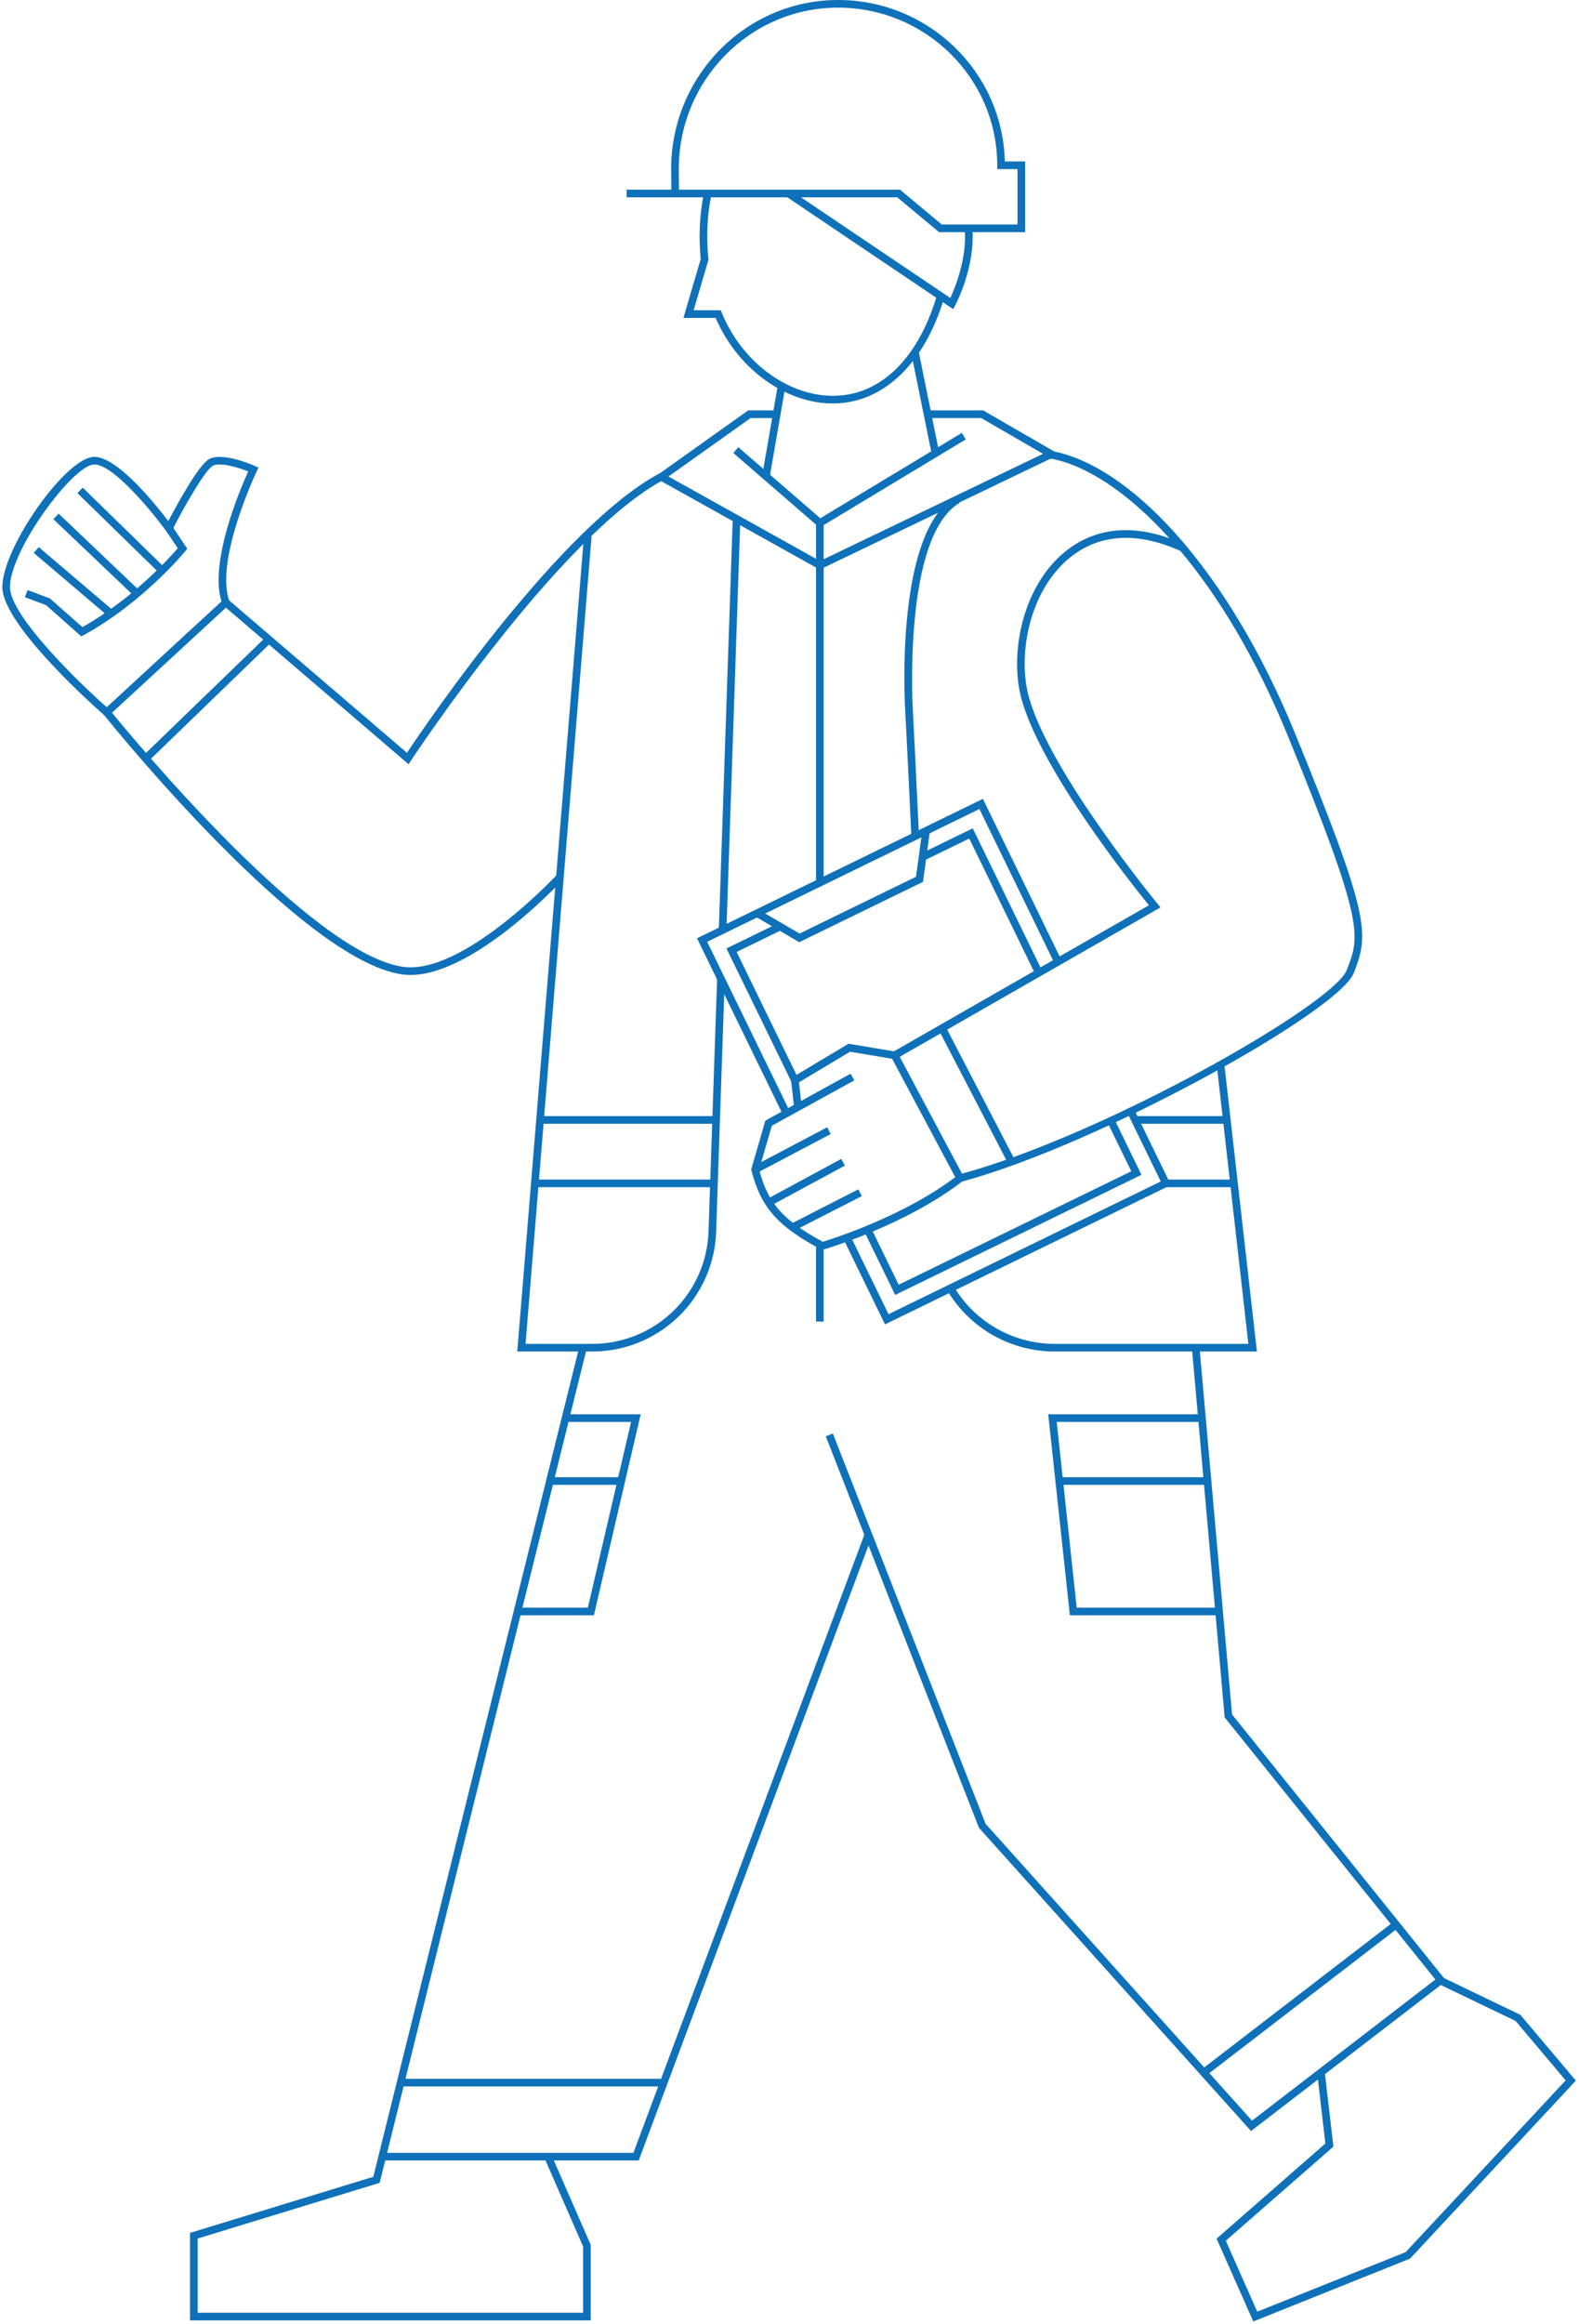 <?xml version="1.0" encoding="UTF-8"?> <svg xmlns="http://www.w3.org/2000/svg" width="448" height="659" viewBox="0 0 448 659" fill="none"> <path d="M290.861 65.82H266.426L254.579 55.945H177.793V53.782H190.465C190.432 51.626 190.418 48.61 190.418 47.951C190.418 21.511 211.658 0 237.765 0C263.502 0 284.507 20.435 285.089 45.773H290.861L290.861 65.82ZM267.21 63.657H288.698V47.937H282.938V46.855C282.938 22.212 262.674 2.163 237.765 2.163C212.851 2.163 192.581 22.703 192.581 47.951C192.581 48.791 192.597 51.735 192.629 53.782H255.362L267.21 63.657Z" fill="#0E71B9"></path> <path d="M236.317 114.389C222.763 114.389 209.178 104.449 203.046 90.132H193.912L198.816 73.431C198.601 71.311 198.494 69.183 198.495 67.052C198.492 62.885 198.91 58.728 199.743 54.645L201.862 55.08C201.058 59.02 200.655 63.031 200.658 67.052C200.657 69.178 200.767 71.302 200.989 73.416L201.012 73.629L196.802 87.969H204.493L204.768 88.642C210.434 102.528 223.407 112.226 236.317 112.226C249.715 112.226 260.484 101.812 265.863 83.655L267.938 84.269C262.35 103.129 250.529 114.389 236.317 114.389Z" fill="#0E71B9"></path> <path d="M270.445 87.649L223.114 55.761L224.323 53.967L269.628 84.491C270.981 81.572 274.418 73.199 273.716 64.829L275.872 64.648C276.791 75.616 271.246 86.149 271.009 86.592L270.445 87.649Z" fill="#0E71B9"></path> <path d="M260.596 99.389L258.476 99.819L264.221 128.108L266.341 127.677L260.596 99.389Z" fill="#0E71B9"></path> <path d="M220.685 109.258L216.167 135.337L218.298 135.706L222.816 109.627L220.685 109.258Z" fill="#0E71B9"></path> <path d="M167.604 657.891H53.916V633.087L105.915 617.184L164.473 381.41L166.573 381.931L107.718 618.895L56.079 634.686V655.729H165.441V636.947L154.454 611.807L156.436 610.942L167.604 636.496V657.891Z" fill="#0E71B9"></path> <path d="M258.579 237.052C257.585 216.255 257.013 204.599 256.878 202.404C256.557 197.155 254.228 150.832 271.109 140.744L272.219 142.601C256.165 152.195 258.913 200.231 259.038 202.272C259.173 204.476 259.746 216.143 260.739 236.948L258.579 237.052Z" fill="#0E71B9"></path> <path d="M356.613 383.192H299.135C293.025 383.174 287.023 381.579 281.711 378.561C276.399 375.542 271.957 371.202 268.815 365.962L270.672 364.855C273.622 369.774 277.792 373.848 282.779 376.682C287.765 379.515 293.399 381.013 299.135 381.03H354.191L345.14 301.263L347.29 301.019L356.613 383.192Z" fill="#0E71B9"></path> <path d="M167.93 383.192H146.761L146.857 382.023L165.695 151.869L167.851 152.046L149.109 381.03H167.93C176.528 381.062 184.799 377.737 190.981 371.761C197.163 365.786 200.768 357.633 201.028 349.039L203.468 277.326L205.63 277.399L203.19 349.112C202.913 358.267 199.073 366.953 192.487 373.318C185.901 379.684 177.089 383.227 167.93 383.192Z" fill="#0E71B9"></path> <path d="M207.865 147.853L203.949 263.444L206.111 263.518L210.027 147.926L207.865 147.853Z" fill="#0E71B9"></path> <path d="M354.954 604.206L354.284 603.461L277.769 518.263L277.698 518.081L234.291 407.23L236.305 406.441L279.64 517.109L355.223 601.27L407.251 561.249L347.469 486.941L338.178 382.3L340.332 382.108L349.566 486.097L410.322 561.616L354.954 604.206Z" fill="#0E71B9"></path> <path d="M181.214 612.551H107.756V610.389H179.713L245.372 434.771L247.398 435.529L181.214 612.551Z" fill="#0E71B9"></path> <path d="M355.587 658.203L345.172 634.724L376.041 607.743L373.71 587.714L375.859 587.464L378.321 608.624L347.795 635.305L356.718 655.42L398.819 638.543L444.218 589.842L430.013 573.01L407.973 562.408L408.911 560.459L431.368 571.262L447.109 589.914L400.072 640.371L355.587 658.203Z" fill="#0E71B9"></path> <path d="M345.638 457.98H303.55L297.402 400.995H341.508V403.157H299.811L305.492 455.818H345.638V457.98Z" fill="#0E71B9"></path> <path d="M343.01 418.831H300.391V420.993H343.01V418.831Z" fill="#0E71B9"></path> <path d="M168.507 457.98H146.057V455.818H166.79L179.054 403.157H160.168V400.995H181.779L168.507 457.98Z" fill="#0E71B9"></path> <path d="M176.286 418.831H155.144V420.993H176.286V418.831Z" fill="#0E71B9"></path> <path d="M188.271 136.097L187.017 134.334L212.27 116.366H220.407V118.529H212.961L188.271 136.097Z" fill="#0E71B9"></path> <path d="M116.447 276.429C115.623 276.431 114.8 276.373 113.984 276.256C85.539 272.111 31.73 205.483 29.453 202.649L28.82 201.861L64.05 169.402L115.463 213.441C121.192 204.856 159.2 148.975 187.383 134.07L188.394 135.982C158.981 151.538 117.013 215.013 116.592 215.652L115.917 216.678L64.103 172.294L31.776 202.078C38.022 209.72 88.3 270.328 114.295 274.115C131.27 276.591 157.795 248.26 158.061 247.974L159.647 249.445C158.579 250.595 134.379 276.429 116.447 276.429Z" fill="#0E71B9"></path> <path d="M187.528 589.406H112.825V591.568H187.528V589.406Z" fill="#0E71B9"></path> <path d="M395.726 544.618L340.484 587.088L341.802 588.803L397.044 546.333L395.726 544.618Z" fill="#0E71B9"></path> <path d="M233.693 161.033H231.53V148.76L208.059 128.43L209.475 126.795L233.693 147.771V161.033Z" fill="#0E71B9"></path> <path d="M233.693 352.774H231.53V374.694H233.693V352.774Z" fill="#0E71B9"></path> <path d="M233.693 249.557H231.53V160.916L187.118 136.16L188.171 134.271L233.693 159.645V249.557Z" fill="#0E71B9"></path> <path d="M233.08 161.255L232.143 159.306L295.925 128.669L278.383 118.529H263.215V116.366H278.963L300.553 128.846L233.08 161.255Z" fill="#0E71B9"></path> <path d="M272.888 122.739L232.056 147.342L233.172 149.194L274.004 124.592L272.888 122.739Z" fill="#0E71B9"></path> <path d="M29.585 202.788C28.404 201.758 0.644 177.455 0.662 166.41C0.68 155.273 18.641 129.771 26.633 129.535C26.679 129.534 26.725 129.533 26.771 129.533C33.339 129.533 44.186 143.057 47.75 147.748C50.053 143.362 56.286 131.882 59.296 130.188C63 128.102 71.376 131.698 72.32 132.114L73.339 132.565L72.858 133.57C72.738 133.822 60.857 158.902 65.092 170.477L63.061 171.22C58.977 160.056 68.152 138.671 70.429 133.668C67.146 132.363 62.234 131.013 60.357 132.072C58.133 133.324 52.136 143.898 48.879 150.27L48.079 151.834L47.042 150.415C43.225 145.186 32.191 131.696 26.79 131.696C26.759 131.696 26.728 131.696 26.697 131.697C20.613 131.877 2.841 156.065 2.825 166.414C2.811 174.769 23.163 194.326 31.006 201.157L29.585 202.788Z" fill="#0E71B9"></path> <path d="M23.08 180.44L13.065 171.576L7.064 169.317L7.826 167.293L14.199 169.692L23.371 177.809C37.668 169.783 48.064 158.205 50.432 155.445L46.297 149.254L48.096 148.053L53.124 155.582L52.623 156.201C52.506 156.345 40.738 170.748 23.747 180.074L23.08 180.44Z" fill="#0E71B9"></path> <path d="M23.468 138.264L21.957 139.812L44.693 161.983L46.203 160.434L23.468 138.264Z" fill="#0E71B9"></path> <path d="M16.636 145.635L15.145 147.202L37.9 168.854L39.392 167.287L16.636 145.635Z" fill="#0E71B9"></path> <path d="M10.992 155.122L9.59 156.77L30.482 174.545L31.883 172.898L10.992 155.122Z" fill="#0E71B9"></path> <path d="M221.888 315.554L197.756 266.029L278.875 226.501L301.03 271.967L299.086 272.914L277.878 229.392L200.647 267.026L223.833 314.606L221.888 315.554Z" fill="#0E71B9"></path> <path d="M251.099 375.5L239.102 350.88L241.047 349.933L252.096 372.607L329.327 334.974L319.423 314.65L321.367 313.703L332.218 335.972L251.099 375.5Z" fill="#0E71B9"></path> <path d="M293.666 276.061L274.997 237.748L262.216 243.977L261.268 242.033L275.994 234.857L295.611 275.114L293.666 276.061Z" fill="#0E71B9"></path> <path d="M253.98 367.143L244.816 348.336L246.76 347.389L254.977 364.251L320.97 332.094L313.903 317.591L315.847 316.643L323.862 333.091L253.98 367.143Z" fill="#0E71B9"></path> <path d="M224.692 307.039L206.112 268.909L220.838 261.734L221.785 263.678L209.004 269.906L226.636 306.092L224.692 307.039Z" fill="#0E71B9"></path> <path d="M226.759 267.138L213.874 259.619L214.964 257.751L226.851 264.686L259.888 248.588L261.751 234.952L263.894 235.245L261.875 250.026L226.759 267.138Z" fill="#0E71B9"></path> <path d="M271.849 335.296L252.379 298.801L325.97 256.669C321.006 250.551 295.826 218.868 289.964 198.696C286.349 186.256 289.665 167.267 301.472 157.021C307.285 151.977 317.124 147.397 331.8 152.625C319.541 139.038 307.434 131.577 297.761 129.969L298.115 127.835C309.048 129.652 321.647 138.001 333.591 151.344C346.5 165.764 358.219 185.366 367.48 208.03C388.732 260.036 388.503 264.66 384.103 275.863C379.757 286.922 311.311 324.773 272.678 335.075L271.849 335.296ZM255.276 299.635L272.949 332.762C313.806 321.603 378.279 284.77 382.089 275.072C385.921 265.318 387.211 262.032 365.479 208.849C356.328 186.457 345.619 168.957 334.881 156.166L334.867 156.197C319.024 149.043 308.733 153.585 302.889 158.655C291.737 168.333 288.616 186.306 292.042 198.093C298.289 219.592 328.148 255.92 328.449 256.285L329.266 257.274L255.276 299.635Z" fill="#0E71B9"></path> <path d="M225.294 313.889L224.379 305.722L240.753 295.927L254.007 298.152L253.648 300.285L241.18 298.192L226.684 306.864L227.443 313.649L225.294 313.889Z" fill="#0E71B9"></path> <path d="M233.19 354.406L232.802 354.196C220.501 347.554 215.923 342.34 213.205 331.879L213.13 331.591L217.147 317.731L241.337 304.42L242.38 306.314L218.975 319.194L215.374 331.621C217.918 341.198 222.042 345.873 233.436 352.079C236.634 351.104 257.344 344.508 272.123 332.914L273.458 334.616C257.147 347.412 233.848 354.216 233.615 354.283L233.19 354.406Z" fill="#0E71B9"></path> <path d="M234.685 319.613L213.749 330.652L214.758 332.565L235.694 321.526L234.685 319.613Z" fill="#0E71B9"></path> <path d="M238.685 328.579L217.828 339.854L218.856 341.756L239.714 330.481L238.685 328.579Z" fill="#0E71B9"></path> <path d="M243.524 337.208L224.344 347.012L225.329 348.937L244.508 339.134L243.524 337.208Z" fill="#0E71B9"></path> <path d="M268.211 290.928L266.292 291.926L286.173 330.167L288.092 329.17L268.211 290.928Z" fill="#0E71B9"></path> <path d="M75.522 180.518L40.398 214.473L41.901 216.027L77.025 182.073L75.522 180.518Z" fill="#0E71B9"></path> <path d="M202.865 316.446H153.085V318.609H202.865V316.446Z" fill="#0E71B9"></path> <path d="M202.865 334.439H151.274V336.603H202.865V334.439Z" fill="#0E71B9"></path> <path d="M347.963 316.446H321.956V318.609H347.963V316.446Z" fill="#0E71B9"></path> <path d="M349.699 334.439H329.68V336.603H349.699V334.439Z" fill="#0E71B9"></path> </svg> 